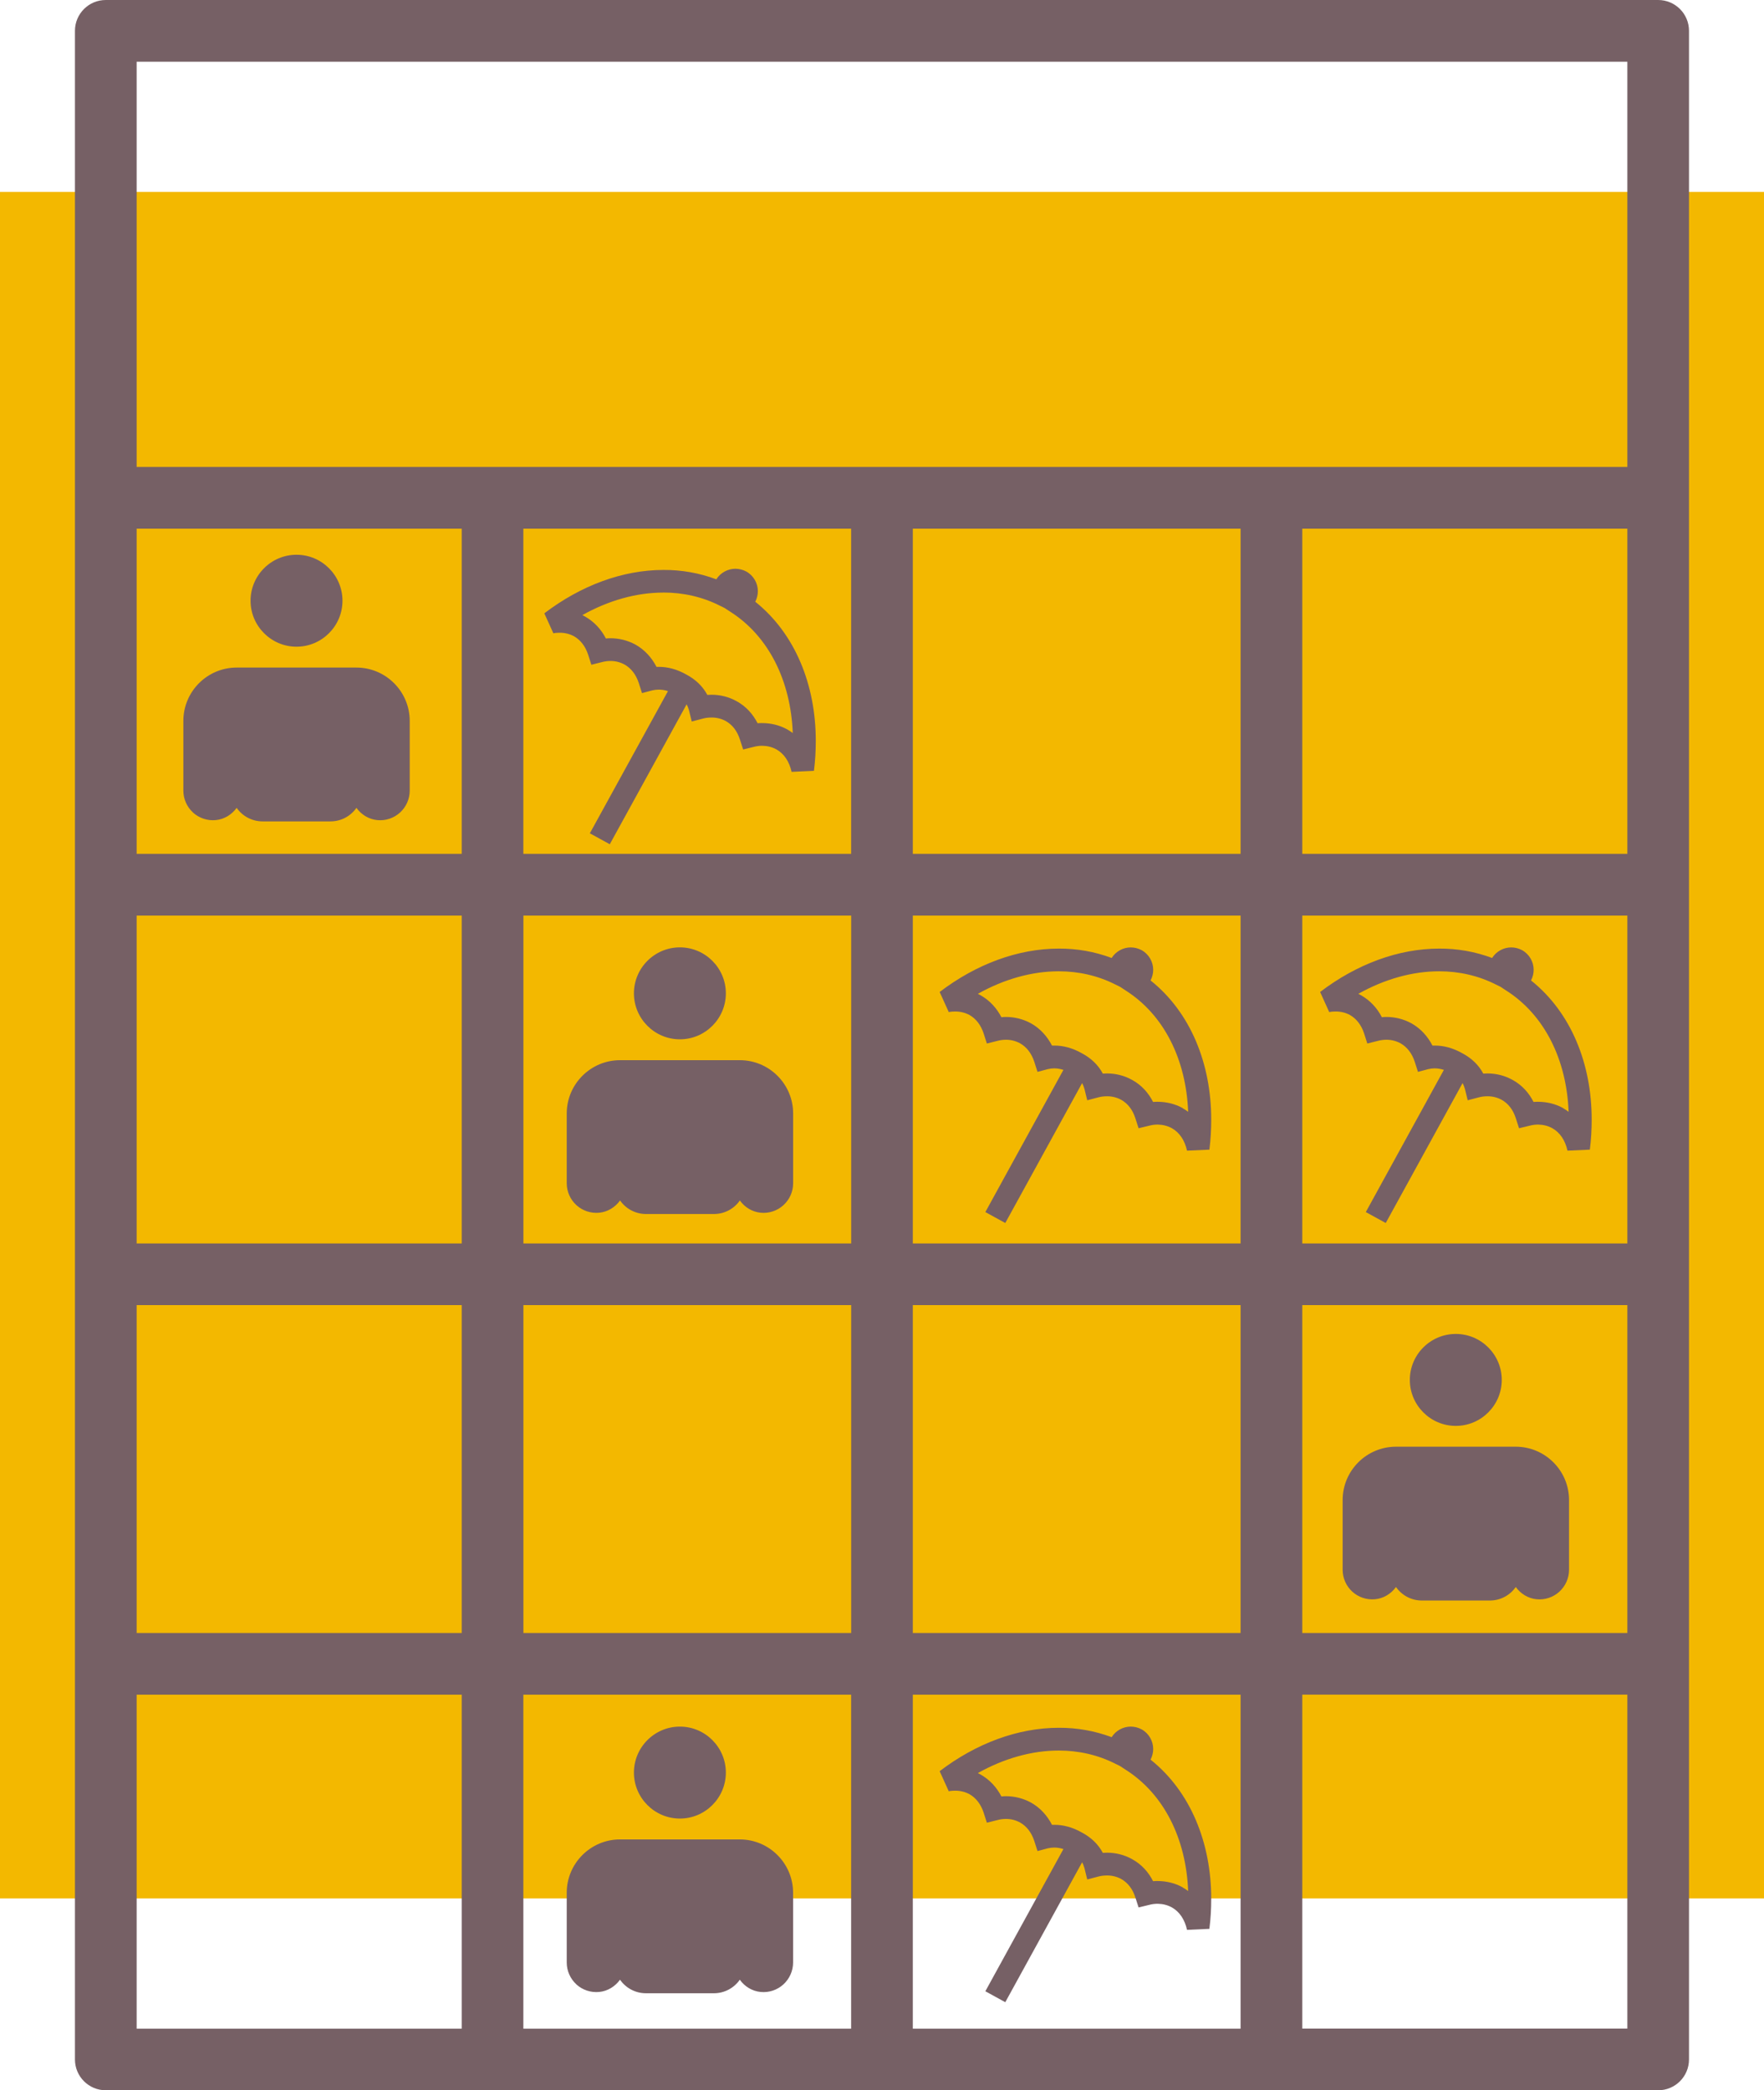 <?xml version="1.0" encoding="UTF-8"?><svg id="Capa_2" xmlns="http://www.w3.org/2000/svg" viewBox="0 0 327.38 387.81"><defs><style>.cls-1{fill:#766065;}.cls-2{fill:#f3b800;}</style></defs><g id="Capa_1-2"><rect class="cls-2" y="35.6" width="327.38" height="316.61"/><path class="cls-1" d="M102.68,117.5c.39-.09.81-.11,1.2-.11.96,0,1.84.22,2.65.65,1.23.71,2.1,1.86,2.62,3.41l.6,1.88,1.92-.48c.55-.15,1.1-.22,1.63-.22.94,0,1.8.22,2.63.67,1.22.7,2.09,1.84,2.61,3.38l.61,1.91,1.92-.51c.38-.09.78-.14,1.21-.14.53,0,1.09.09,1.69.28l-14.5,26.38,3.7,2.03,14.26-25.96c.18.33.32.68.44,1.11l.51,2.08,2.06-.54c.55-.15,1.09-.2,1.65-.2.93,0,1.8.22,2.6.65,1.24.7,2.12,1.84,2.63,3.42l.6,1.86,1.91-.47c.55-.15,1.09-.22,1.63-.22.96.02,1.83.23,2.63.67,1.42.8,2.39,2.23,2.82,4.17l4.15-.19c.24-1.87.34-3.72.34-5.55.01-10.36-3.82-19.9-11.23-25.82.32-.64.48-1.31.48-1.96,0-1.46-.77-2.87-2.13-3.64-.64-.35-1.37-.52-2.04-.52-1.39,0-2.76.72-3.54,1.96-3.15-1.18-6.46-1.76-9.81-1.74-7.58,0-15.32,2.88-22.11,8.05l1.69,3.73ZM123.1,109.93c3.7,0,7.28.8,10.56,2.47l.8.39,1.04.68c7.15,4.53,11.25,12.82,11.63,22.53-.32-.23-.65-.47-1.02-.67-1.45-.81-3.08-1.18-4.68-1.18-.28,0-.55,0-.83.03-.85-1.68-2.15-3.14-3.88-4.08-1.45-.82-3.08-1.21-4.66-1.21-.28,0-.54.02-.79.03-.83-1.57-2.16-2.87-3.94-3.8-1.7-.96-3.43-1.41-5.08-1.4h-.41c-.87-1.68-2.16-3.15-3.89-4.12-1.48-.81-3.08-1.19-4.67-1.19-.29,0-.55.02-.83.05-.87-1.69-2.17-3.12-3.88-4.08-.16-.09-.32-.17-.49-.26,4.88-2.74,10.06-4.18,15-4.18Z"/><path class="cls-1" d="M213.54,181.89c.32-.64.48-1.31.48-1.96,0-1.46-.77-2.87-2.13-3.64-.64-.35-1.37-.52-2.04-.52-1.39,0-2.76.72-3.54,1.96-3.15-1.18-6.46-1.76-9.81-1.74-7.58,0-15.32,2.88-22.11,8.05l1.69,3.73c.39-.09.81-.11,1.2-.11.96,0,1.84.22,2.65.65,1.23.71,2.1,1.86,2.62,3.41l.6,1.88,1.92-.48c.55-.15,1.1-.22,1.63-.22.94,0,1.8.22,2.63.67,1.22.7,2.09,1.84,2.61,3.38l.61,1.91,1.92-.51c.38-.09.78-.14,1.2-.14.53,0,1.09.09,1.69.28l-14.49,26.38,3.7,2.03,14.26-25.96c.18.33.32.68.44,1.11l.51,2.08,2.06-.54c.55-.15,1.09-.2,1.64-.2.93,0,1.8.22,2.6.65,1.24.7,2.12,1.84,2.63,3.42l.6,1.86,1.91-.46c.55-.15,1.09-.22,1.63-.22.96.02,1.83.23,2.63.67,1.42.8,2.39,2.23,2.82,4.17l4.15-.19c.24-1.87.34-3.72.34-5.55.01-10.36-3.82-19.9-11.23-25.82ZM219.51,205.59c-1.45-.81-3.08-1.18-4.68-1.18-.27,0-.55,0-.83.03-.85-1.68-2.15-3.14-3.88-4.08-1.45-.82-3.08-1.21-4.66-1.21-.28,0-.54.02-.79.03-.83-1.57-2.16-2.87-3.94-3.8-1.7-.96-3.43-1.41-5.08-1.4h-.41c-.87-1.68-2.16-3.15-3.89-4.12-1.48-.81-3.08-1.19-4.67-1.19-.29,0-.55.02-.83.05-.87-1.69-2.17-3.12-3.88-4.08-.16-.09-.32-.17-.49-.26,4.88-2.74,10.06-4.18,15-4.18,3.7,0,7.28.8,10.56,2.47l.8.39,1.04.68c7.15,4.53,11.25,12.82,11.63,22.53-.32-.23-.65-.47-1.02-.67Z"/><path class="cls-1" d="M284.15,181.89c.32-.64.48-1.31.48-1.96,0-1.46-.77-2.87-2.13-3.64-.64-.35-1.37-.52-2.04-.52-1.39,0-2.76.72-3.54,1.96-3.15-1.18-6.46-1.76-9.81-1.74-7.58,0-15.32,2.88-22.11,8.05l1.69,3.73c.39-.09.81-.11,1.21-.11.96,0,1.84.22,2.64.65,1.23.71,2.1,1.86,2.62,3.41l.6,1.88,1.92-.48c.55-.15,1.1-.22,1.63-.22.94,0,1.8.22,2.63.67,1.22.7,2.09,1.84,2.61,3.38l.61,1.91,1.92-.51c.38-.09.78-.14,1.2-.14.53,0,1.09.09,1.69.28l-14.49,26.38,3.7,2.03,14.26-25.96c.18.33.32.68.44,1.11l.51,2.08,2.06-.54c.55-.15,1.09-.2,1.64-.2.93,0,1.8.22,2.6.65,1.24.7,2.12,1.84,2.63,3.42l.6,1.86,1.91-.46c.55-.15,1.09-.22,1.63-.22.96.02,1.83.23,2.63.67,1.42.8,2.39,2.23,2.82,4.17l4.15-.19c.24-1.87.34-3.72.34-5.55.01-10.36-3.82-19.9-11.23-25.82ZM290.12,205.59c-1.45-.81-3.08-1.18-4.68-1.18-.27,0-.55,0-.83.03-.85-1.68-2.15-3.14-3.88-4.08-1.45-.82-3.08-1.21-4.66-1.21-.28,0-.54.02-.79.03-.83-1.57-2.16-2.87-3.94-3.8-1.7-.96-3.43-1.41-5.08-1.4h-.41c-.87-1.68-2.16-3.15-3.89-4.12-1.48-.81-3.08-1.19-4.67-1.19-.29,0-.55.02-.83.05-.87-1.69-2.17-3.12-3.88-4.08-.16-.09-.32-.17-.49-.26,4.88-2.74,10.06-4.18,15-4.18,3.7,0,7.28.8,10.56,2.47l.8.39,1.04.68c7.15,4.53,11.25,12.82,11.63,22.53-.32-.23-.65-.47-1.02-.67Z"/><path class="cls-1" d="M213.54,326.45c.32-.64.48-1.31.48-1.96,0-1.46-.77-2.87-2.13-3.64-.64-.35-1.37-.52-2.04-.52-1.39,0-2.76.72-3.54,1.96-3.15-1.18-6.46-1.76-9.81-1.74-7.58,0-15.32,2.88-22.11,8.05l1.69,3.73c.39-.09.81-.11,1.2-.11.96,0,1.84.22,2.65.65,1.23.71,2.1,1.86,2.62,3.41l.6,1.88,1.92-.48c.55-.15,1.1-.22,1.63-.22.94,0,1.8.22,2.63.67,1.22.7,2.09,1.84,2.61,3.38l.61,1.91,1.92-.51c.38-.09.78-.14,1.2-.14.53,0,1.09.09,1.69.28l-14.49,26.38,3.7,2.03,14.26-25.96c.18.33.32.68.44,1.11l.51,2.08,2.06-.54c.55-.15,1.09-.2,1.64-.2.93,0,1.8.22,2.6.65,1.24.7,2.12,1.84,2.63,3.42l.6,1.86,1.91-.46c.55-.15,1.09-.22,1.63-.22.96.02,1.83.23,2.63.67,1.42.8,2.39,2.23,2.82,4.17l4.15-.19c.24-1.87.34-3.72.34-5.55.01-10.36-3.82-19.9-11.23-25.82ZM219.51,350.16c-1.45-.81-3.08-1.18-4.68-1.18-.27,0-.55,0-.83.03-.85-1.68-2.15-3.14-3.88-4.08-1.45-.82-3.08-1.21-4.66-1.21-.28,0-.54.02-.79.03-.83-1.57-2.16-2.87-3.94-3.8-1.7-.96-3.43-1.41-5.08-1.4h-.41c-.87-1.68-2.16-3.15-3.89-4.12-1.48-.81-3.08-1.19-4.67-1.19-.29,0-.55.02-.83.05-.87-1.69-2.17-3.12-3.88-4.08-.16-.09-.32-.17-.49-.26,4.88-2.74,10.06-4.18,15-4.18,3.7,0,7.28.8,10.56,2.47l.8.39,1.04.68c7.15,4.53,11.25,12.82,11.63,22.53-.32-.23-.65-.47-1.02-.67Z"/><path class="cls-1" d="M35.82,150.75c1.14,1.04,2.69,1.55,4.23,1.4,1.58-.15,2.97-1.02,3.87-2.27,1.06,1.52,2.82,2.51,4.81,2.51h12.61c1.99,0,3.75-.99,4.81-2.51.9,1.25,2.29,2.12,3.86,2.27,1.54.16,3.09-.36,4.23-1.4,1.14-1.04,1.8-2.52,1.8-4.06v-12.94c0-5.46-4.44-9.9-9.9-9.9h-22.21c-5.46,0-9.9,4.44-9.9,9.9v12.94c0,1.54.66,3.02,1.8,4.06Z"/><path class="cls-1" d="M55.03,119.98c4.7,0,8.53-3.83,8.53-8.53s-3.83-8.53-8.53-8.53-8.53,3.83-8.53,8.53,3.83,8.53,8.53,8.53Z"/><path class="cls-1" d="M137.29,196.69h-22.21c-5.46,0-9.9,4.44-9.9,9.9v12.94c0,1.54.66,3.02,1.8,4.06,1.14,1.04,2.69,1.55,4.23,1.4,1.58-.15,2.96-1.02,3.87-2.27,1.06,1.52,2.82,2.51,4.81,2.51h12.61c1.99,0,3.75-.99,4.81-2.51.9,1.26,2.29,2.12,3.86,2.27,1.54.16,3.09-.36,4.23-1.4,1.14-1.04,1.8-2.52,1.8-4.06v-12.94c0-5.46-4.44-9.9-9.9-9.9Z"/><path class="cls-1" d="M126.18,192.82c4.7,0,8.53-3.83,8.53-8.53s-3.83-8.53-8.53-8.53-8.53,3.83-8.53,8.53,3.83,8.53,8.53,8.53Z"/><path class="cls-1" d="M106.97,368.16c1.14,1.04,2.69,1.55,4.23,1.4,1.58-.15,2.96-1.02,3.87-2.27,1.06,1.52,2.82,2.51,4.81,2.51h12.61c1.99,0,3.75-.99,4.81-2.51.9,1.26,2.29,2.12,3.86,2.27,1.54.16,3.09-.36,4.23-1.4,1.14-1.04,1.8-2.52,1.8-4.06v-12.94c0-5.46-4.44-9.9-9.9-9.9h-22.21c-5.46,0-9.9,4.44-9.9,9.9v12.94c0,1.54.66,3.02,1.8,4.06Z"/><path class="cls-1" d="M126.18,337.39c4.7,0,8.53-3.83,8.53-8.53s-3.83-8.53-8.53-8.53-8.53,3.83-8.53,8.53,3.83,8.53,8.53,8.53Z"/><path class="cls-1" d="M281.29,268.4h-22.21c-5.46,0-9.9,4.44-9.9,9.9v12.94c0,1.54.66,3.02,1.8,4.06,1.14,1.04,2.69,1.55,4.23,1.4,1.58-.15,2.97-1.02,3.87-2.27,1.06,1.52,2.82,2.51,4.81,2.51h12.61c1.99,0,3.75-.99,4.81-2.51.9,1.25,2.29,2.12,3.86,2.27,1.54.16,3.09-.36,4.23-1.4,1.14-1.04,1.8-2.52,1.8-4.06v-12.94c0-5.46-4.44-9.9-9.9-9.9Z"/><path class="cls-1" d="M270.18,264.54c4.7,0,8.53-3.83,8.53-8.53s-3.83-8.53-8.53-8.53-8.53,3.83-8.53,8.53,3.83,8.53,8.53,8.53Z"/><path class="cls-1" d="M307.74,0H19.63c-3.16,0-5.72,2.56-5.72,5.72v376.36c0,3.16,2.56,5.72,5.72,5.72h288.11c3.16,0,5.72-2.56,5.72-5.72V5.72c0-3.16-2.56-5.72-5.72-5.72ZM157.96,98.08v60.33h-60.83v-60.33h60.83ZM230.24,98.08v60.33h-60.83v-60.33h60.83ZM302.02,98.08v60.33h-60.33v-60.33h60.33ZM97.14,169.86h60.83v60.83h-60.83v-60.83ZM85.69,230.69H25.36v-60.83h60.33v60.83ZM169.41,169.86h60.83v60.83h-60.83v-60.83ZM241.69,169.86h60.33v60.83h-60.33v-60.83ZM85.69,158.41H25.36v-60.33h60.33v60.33ZM25.36,242.13h60.33v60.83H25.36v-60.83ZM97.14,242.13h60.83v60.83h-60.83v-60.83ZM157.96,314.41v61.96h-60.83v-61.96h60.83ZM169.41,314.41h60.83v61.96h-60.83v-61.96ZM169.41,302.96v-60.83h60.83v60.83h-60.83ZM241.69,242.13h60.33v60.83h-60.33v-60.83ZM25.36,11.45h276.66v75.18H25.36V11.45ZM25.36,314.41h60.33v61.96H25.36v-61.96ZM241.69,376.36v-61.96h60.33v61.96h-60.33Z"/></g></svg>